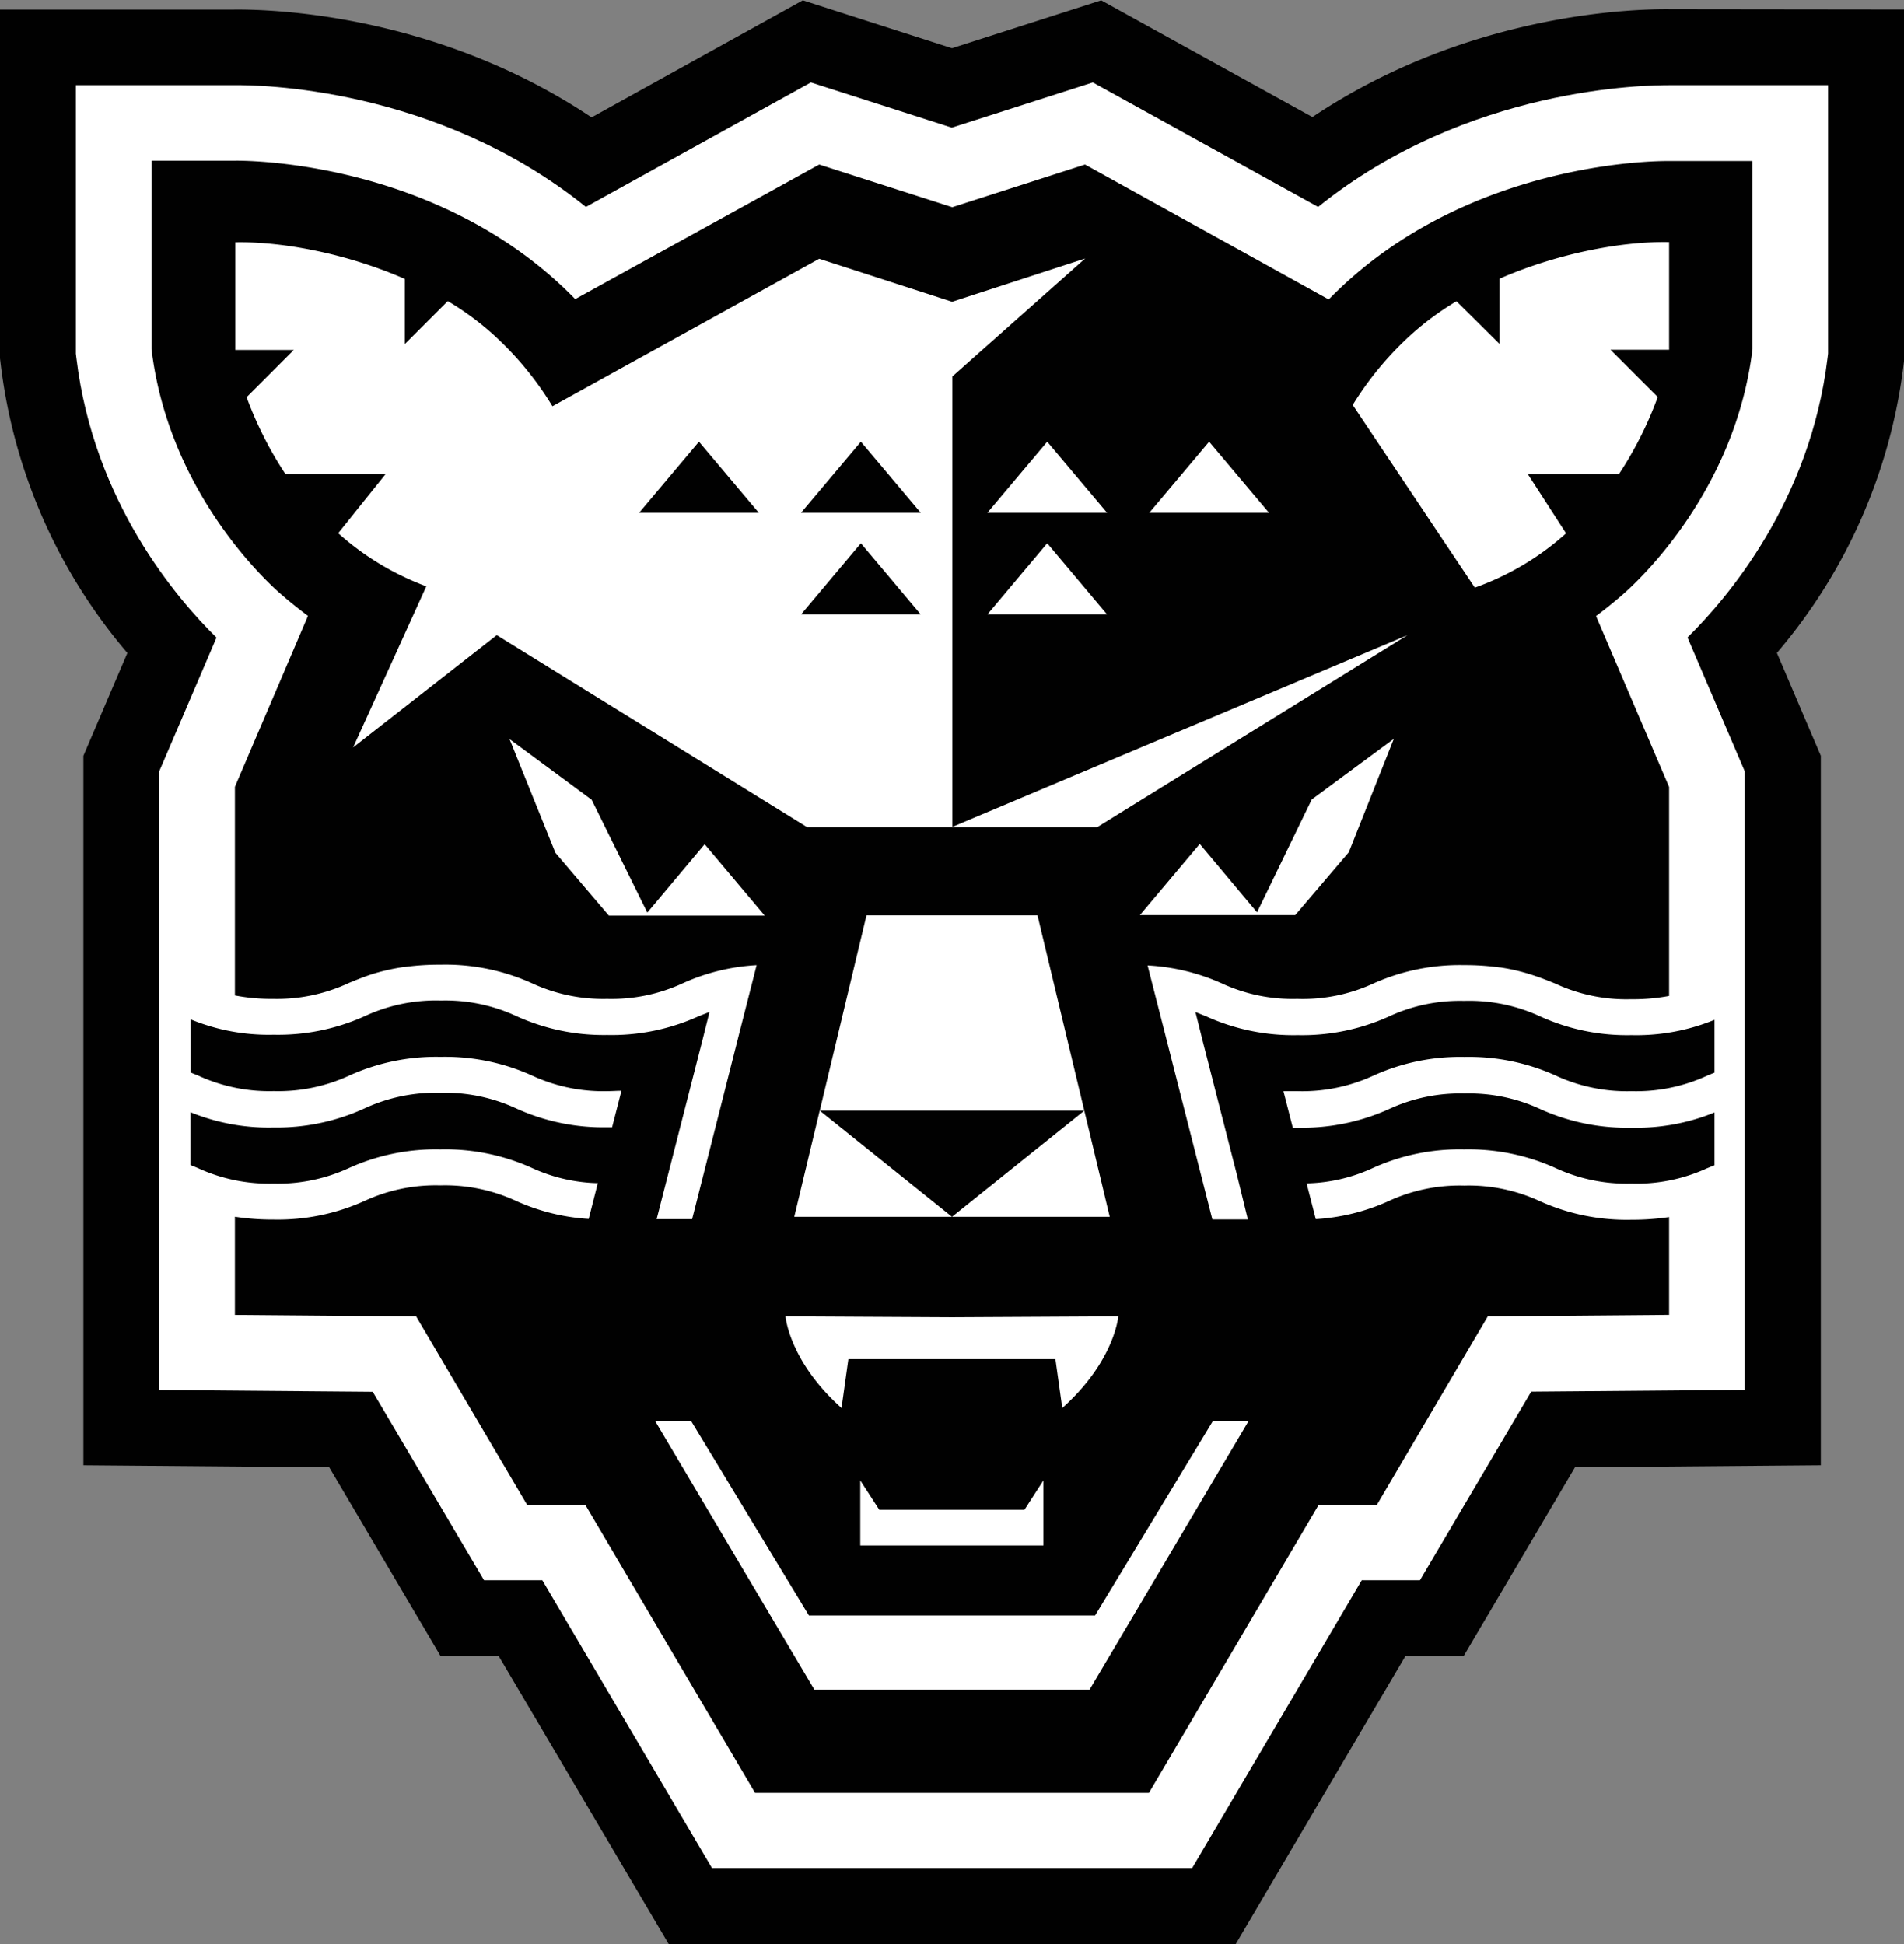 <svg id="Слой_1" data-name="Слой 1" xmlns="http://www.w3.org/2000/svg" viewBox="0 0 278.34 284.26"><rect x="0" y="0" width="278.34" height="284.26" fill="#808080" stroke="none"/><defs><style>.cls-1{fill:#010101;}.cls-2{fill:#fff;}</style></defs><path class="cls-1" d="M365.41-285.7c-5.22-.06-29.52.5-52.31,15.76L282.22-287l-21.81,7-21.81-7-30.88,17.11c-22.78-15.24-47.09-15.82-52.31-15.76H121.24v51l.16,1.32a79.76,79.76,0,0,0,18.46,41.75l-6.43,15.05V-72.81l35.94.3,16.29,27.62h8.5L219-2.79h82.88l24.8-42.1h8.51l16.29-27.62,35.94-.3V-176.54L381-191.59a79.72,79.72,0,0,0,18.47-41.74l.16-1.33v-51Z" transform="translate(-121.24 287.05)"/><path class="cls-2" d="M365.33-274.6c-3.21,0-29.47.13-51.4,17.8L281-275l-20.62,6.61L239.78-275,206.89-256.8c-21.91-17.66-48.18-17.85-51.41-17.8H132.33v39.27l.08.66c2.53,21,14.67,35.15,20.48,40.84l-8.37,19.56v90.46l31.21.26L192-56h8.52l24.8,42.09h70.2L320.31-56h8.51l16.26-27.57,31.21-.26v-90.46l-8.36-19.56c5.8-5.7,17.94-19.88,20.47-40.84l.08-.66V-274.6Z" transform="translate(-121.24 287.05)"/><path class="cls-1" d="M247.09-207.62l8.75,10.41h-17.5Zm-32.42-4.45h17.5l-8.75-10.4Zm23.67,0h17.5l-8.75-10.4Zm119.83,12.2c-1.18,1-2.39,2-3.61,2.89l10.68,25v30.55a28.22,28.22,0,0,1-5.56.48,24.57,24.57,0,0,1-11.06-2.28c-1.08-.44-2.23-.9-3.55-1.32a28.55,28.55,0,0,0-4.52-1.05h-.11a36.85,36.85,0,0,0-5.16-.34,30.87,30.87,0,0,0-13.34,2.72A24.6,24.6,0,0,1,310.88-141a24.57,24.57,0,0,1-11.06-2.28A30.42,30.42,0,0,0,289-145.89l2.54,9.93,6.93,27.2h5.19L302-115.53h0l-5-19.54-1-4c.53.2,1.06.42,1.61.64a30.73,30.73,0,0,0,13.34,2.73,30.77,30.77,0,0,0,13.34-2.73,24.66,24.66,0,0,1,10.91-2.28h.15a24.71,24.71,0,0,1,11.06,2.28,30.7,30.7,0,0,0,13.34,2.73,30.1,30.1,0,0,0,12.13-2.24v7.72l-1.07.44a24.76,24.76,0,0,1-11.06,2.27,24.73,24.73,0,0,1-11.06-2.27,30.77,30.77,0,0,0-13.34-2.73,30.7,30.7,0,0,0-13.34,2.73,24.76,24.76,0,0,1-11.06,2.27c-.75,0-1.44,0-2.09,0l1.37,5.34h.72a30.79,30.79,0,0,0,13.34-2.72,24.71,24.71,0,0,1,11.06-2.28,24.74,24.74,0,0,1,11.06,2.28,30.72,30.72,0,0,0,13.34,2.72,30.09,30.09,0,0,0,12.13-2.23v7.72l-1.07.43A24.74,24.74,0,0,1,359.68-114a24.71,24.71,0,0,1-11.06-2.28A30.79,30.79,0,0,0,335.28-119a30.72,30.72,0,0,0-13.34,2.72,24.24,24.24,0,0,1-9.69,2.25l1.34,5.23a30.28,30.28,0,0,0,10.63-2.63,24.71,24.71,0,0,1,11.06-2.28,24.74,24.74,0,0,1,11.06,2.28,30.87,30.87,0,0,0,13.34,2.72,37,37,0,0,0,5.56-.39v14.31l-25.07.21h-1.43L322.51-67H314l-24.8,42.1H231.62L206.82-67h-8.51L182.08-94.56l-26.5-.22v-14.37a36.3,36.3,0,0,0,5.63.41,30.77,30.77,0,0,0,13.34-2.73,24.73,24.73,0,0,1,11.06-2.27,24.76,24.76,0,0,1,11.06,2.27,30.35,30.35,0,0,0,10.63,2.64l1.33-5.23a24.4,24.4,0,0,1-9.68-2.25A30.79,30.79,0,0,0,185.61-119a30.72,30.72,0,0,0-13.34,2.72A24.77,24.77,0,0,1,161.21-114a24.79,24.79,0,0,1-11.07-2.28l-1.07-.44v-7.72a30.12,30.12,0,0,0,12.14,2.24A30.77,30.77,0,0,0,174.55-125a24.73,24.73,0,0,1,11.06-2.27A24.76,24.76,0,0,1,196.67-125,30.7,30.7,0,0,0,210-122.23h.72l1.37-5.34c-.65,0-1.35.06-2.09.06A24.71,24.71,0,0,1,199-129.8a30.79,30.79,0,0,0-13.34-2.72,30.72,30.72,0,0,0-13.34,2.72,24.77,24.77,0,0,1-11.06,2.28,24.79,24.79,0,0,1-11.07-2.28l-1.07-.43V-138a30,30,0,0,0,12.14,2.24,30.77,30.77,0,0,0,13.34-2.73,24.69,24.69,0,0,1,11.06-2.27h.14a24.68,24.68,0,0,1,10.91,2.27A30.81,30.81,0,0,0,210-135.72a30.7,30.7,0,0,0,13.34-2.73l1.62-.64-1,4-5,19.54h0l-1.73,6.76h5.19L229.32-136l2.53-9.93a30.09,30.09,0,0,0-10.78,2.64A24.76,24.76,0,0,1,210-141,24.69,24.69,0,0,1,199-143.29,30.79,30.79,0,0,0,185.61-146a37.13,37.13,0,0,0-5.17.33h-.11a30.05,30.05,0,0,0-4.52,1c-1.32.42-2.47.89-3.54,1.33A24.77,24.77,0,0,1,161.21-141a27.91,27.91,0,0,1-5.63-.5V-172l10.68-25c-1.22-.91-2.43-1.87-3.61-2.89l-.58-.5C159.13-203,145.81-215.9,143.39-236v-27.56h12.19s29.4-.64,49.75,20.25L241-263l19.45,6.24L279.86-263l35.62,19.74c20.35-20.89,49.76-20.25,49.76-20.25h12.19V-236c-2.43,20.09-15.74,33-18.68,35.62Zm-68.92-12.2h17.5L298-222.47Zm-14.92-10.4-8.75,10.4h17.5Zm0,14.85-8.75,10.41h17.5ZM233-153.21l-8.75-10.4-8.38,10-8.14-16.5-12-8.87,6.7,16.62,7.82,9.19H233ZM281.33-50.85H239.49L222.26-79.3H217L240.29-40h40.23L303.78-79.3h-5.22Zm-40.26-73.82-3.72,15.53h46.12l-3.72-15.53-6.84-28.54h-25l-6.83,28.54Zm-5,30.1s.53,6.56,8.19,13.39l1-7.14h30.27l1,7.14c7.66-6.83,8.19-13.39,8.19-13.39l-24.3.13ZM271-66.3H249.78L247-70.59v9.51h26.77v-9.51Zm54-112.72-12,8.87L305-153.65l-8.37-10-8.75,10.4h22.71l7.83-9.19ZM327-194.19l-66.54,28.05V-232l19.42-17.25-19.45,6.33L241-249.21h0l-39,21.56a47.18,47.18,0,0,0-7.57-9.47,41.58,41.58,0,0,0-7.73-5.9l-6.28,6.28v-9.52c-8.79-3.85-18.28-5.5-24.79-5.36v15.74h8.56l-6.9,6.91a54.67,54.67,0,0,0,5.68,11.24h14.64l-6.93,8.64a40.36,40.36,0,0,0,12.88,7.77l-10.7,23.56,21-16.43h0l45.36,28.08h42.43Zm30.91-23.54A54.22,54.22,0,0,0,363.58-229l-6.91-6.91h8.57v-15.74c-6.51-.14-16,1.51-24.8,5.36v9.52L334.16-243a41.51,41.51,0,0,0-7.72,5.9,47.58,47.58,0,0,0-7.45,9.26l17.85,26.71a40,40,0,0,0,13.34-7.94l-5.58-8.64Zm-78.14,93.06H241.07l19.34,15.53Z" transform="translate(-121.24 287.05)"/></svg>
